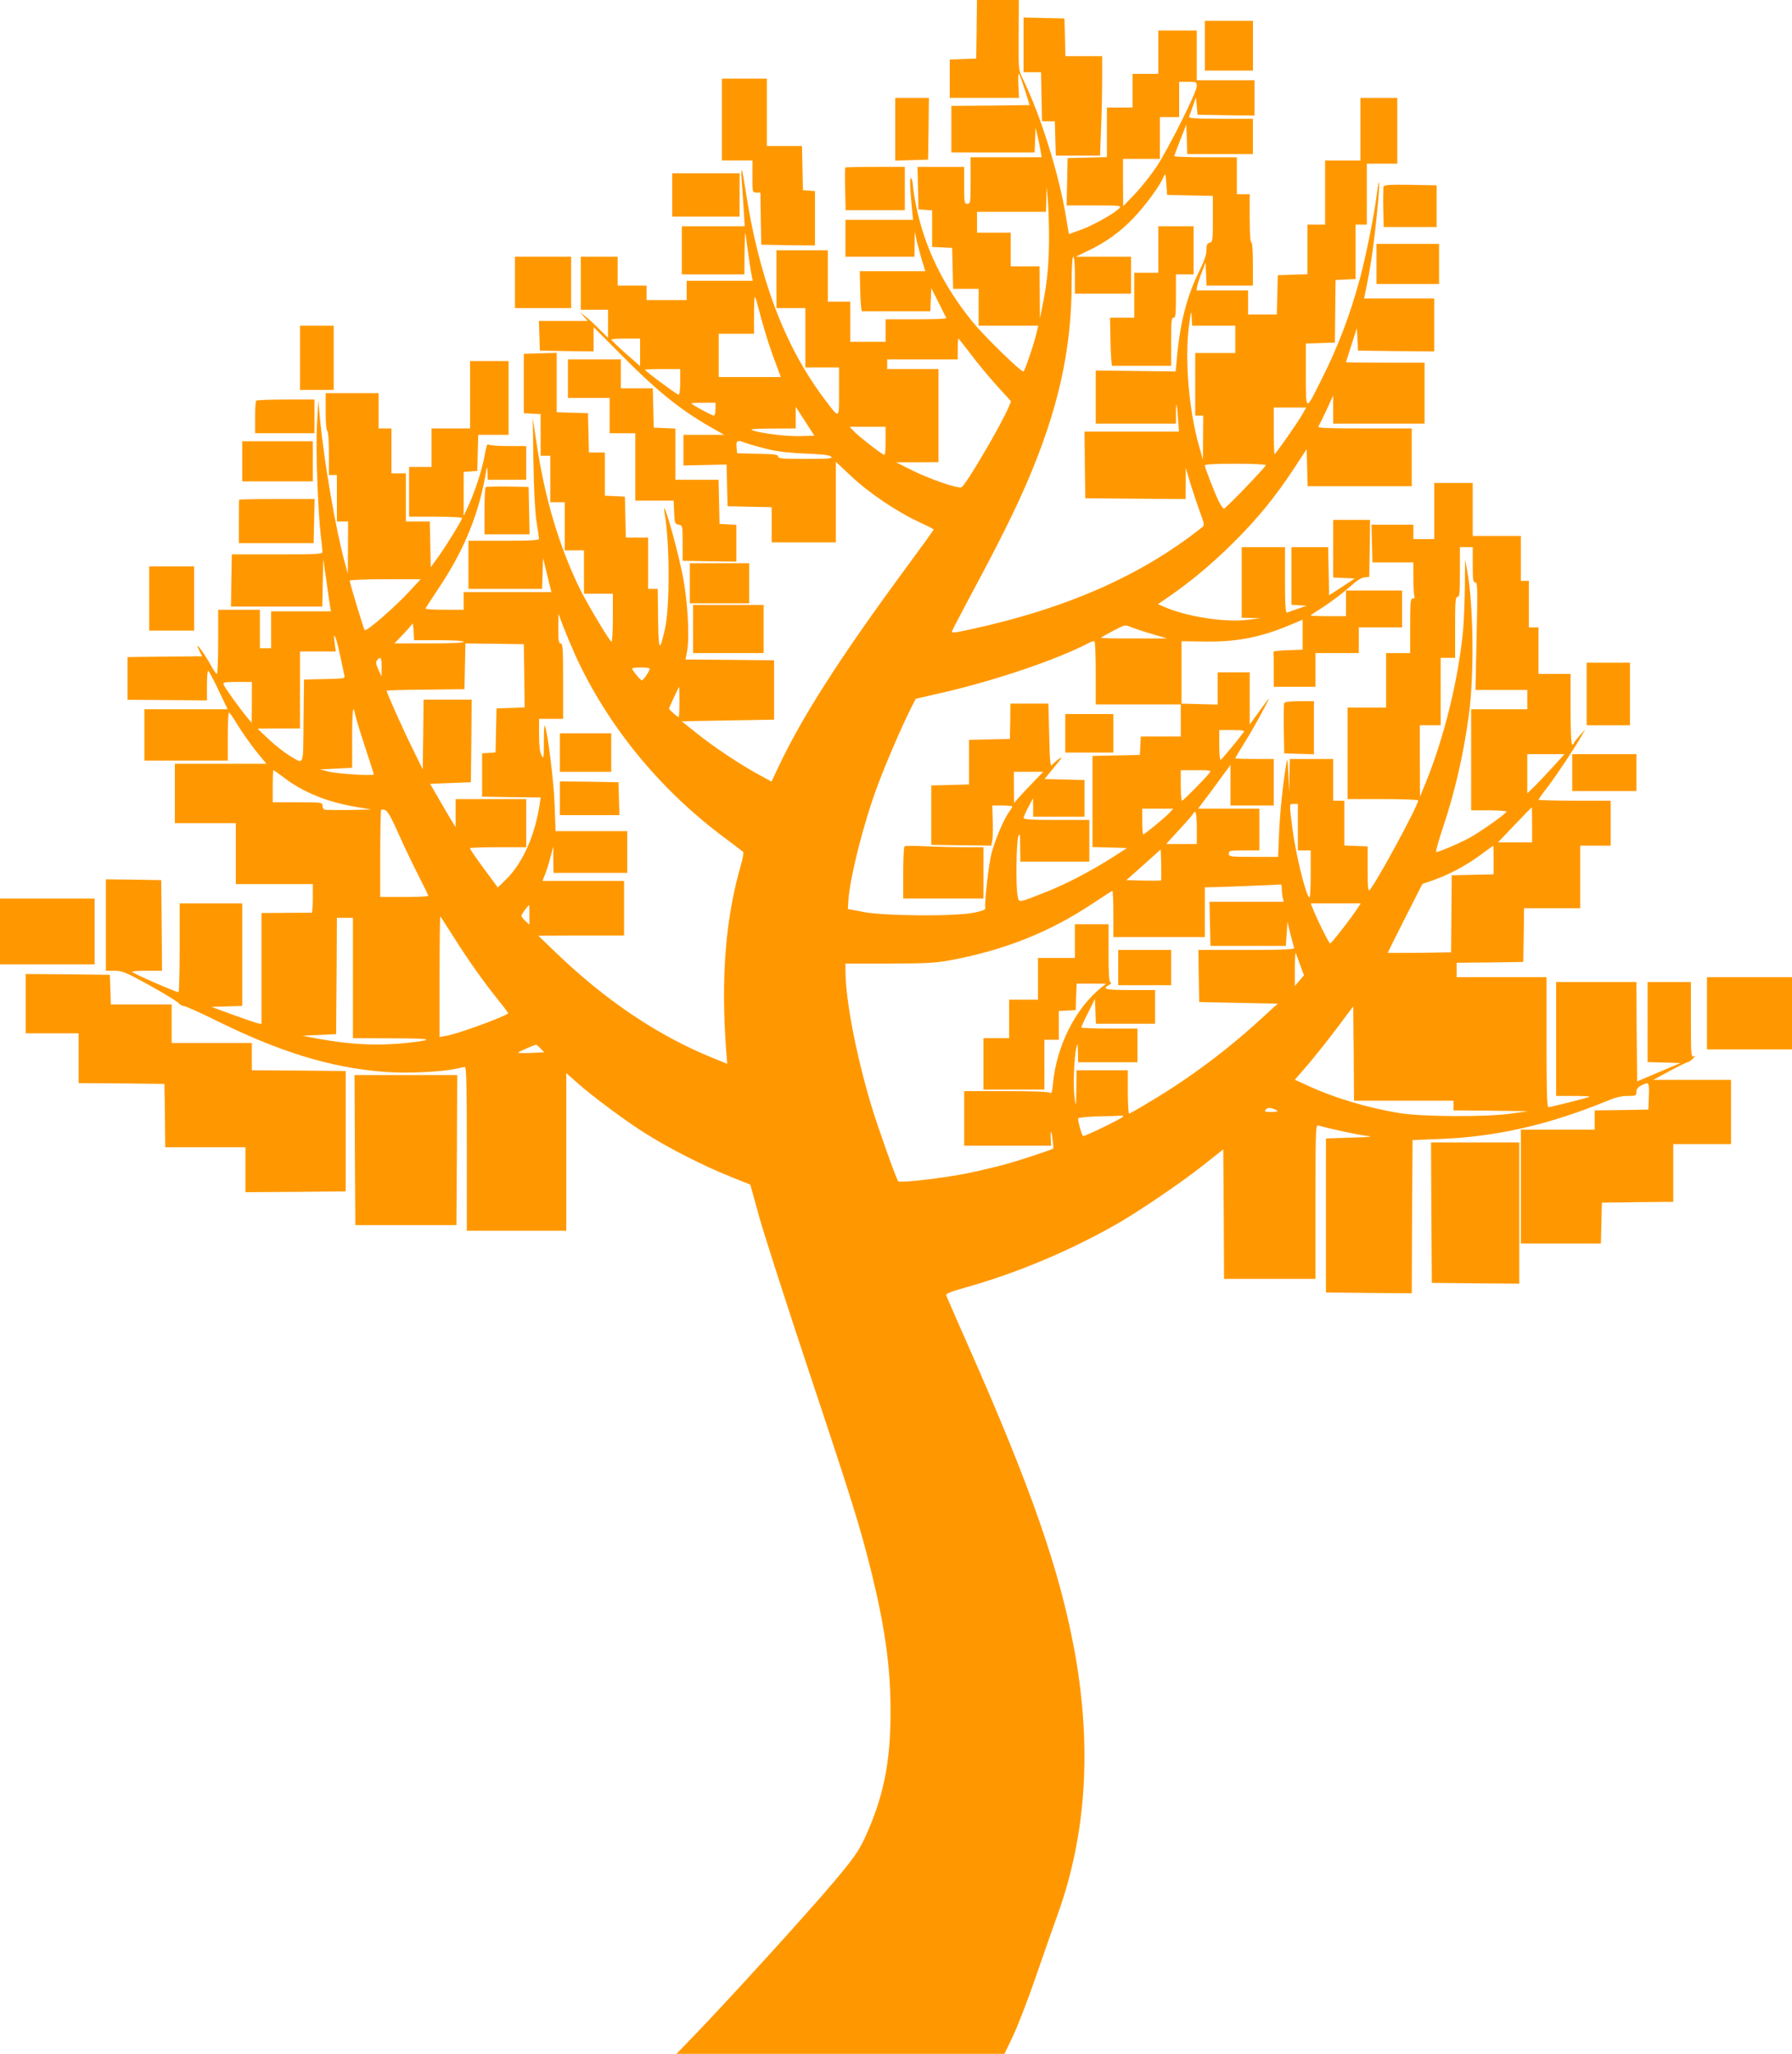 <?xml version="1.0" standalone="no"?>
<!DOCTYPE svg PUBLIC "-//W3C//DTD SVG 20010904//EN"
 "http://www.w3.org/TR/2001/REC-SVG-20010904/DTD/svg10.dtd">
<svg version="1.0" xmlns="http://www.w3.org/2000/svg"
 width="1117pt" height="1280pt" viewBox="0 0 1117 1280"
 preserveAspectRatio="xMidYMid meet">
<g transform="translate(0,1280) scale(0.1,-0.1)"
fill="#ff9800" stroke="none">
<path d="M6088 12618 l-3 -183 -82 -3 -83 -3 0 -119 0 -120 216 0 216 0 -4 75
c-2 41 -1 75 3 75 3 0 19 -44 36 -97 l31 -98 -244 -3 -244 -2 0 -145 0 -145
260 0 259 0 3 78 3 77 12 -52 c7 -29 16 -71 19 -93 l7 -40 -222 0 -221 0 0
-145 c0 -138 -1 -145 -20 -145 -19 0 -20 7 -20 115 l0 115 -146 0 -145 0 3
-132 3 -133 43 -3 42 -3 0 -114 0 -114 63 -3 62 -3 3 -127 3 -128 79 0 80 0 0
-115 0 -115 186 0 186 0 -8 -32 c-13 -64 -75 -247 -84 -253 -12 -8 -247 221
-321 313 -183 227 -296 461 -349 721 -11 55 -20 112 -20 128 0 15 -5 35 -11
43 -10 15 -7 -73 7 -207 l5 -53 -210 0 -211 0 0 -115 0 -115 215 0 215 0 1 78
1 77 13 -60 c8 -33 23 -88 33 -122 l20 -63 -204 0 -205 0 3 -125 c2 -69 6
-125 11 -125 4 0 101 0 217 0 l209 0 3 73 3 72 45 -90 c25 -49 46 -93 48 -97
2 -5 -82 -8 -187 -8 l-191 0 0 -70 0 -70 -110 0 -110 0 0 125 0 125 -70 0 -70
0 0 160 0 160 -160 0 -160 0 0 -180 0 -180 90 0 90 0 0 -185 0 -185 105 0 105
0 0 -151 c0 -177 6 -175 -99 -35 -245 328 -404 756 -486 1305 -9 58 -18 107
-21 110 -4 4 -4 -30 0 -74 3 -44 8 -124 12 -177 l6 -98 -196 0 -196 0 0 -150
0 -150 195 0 195 0 1 143 c1 78 4 129 6 112 11 -89 35 -253 40 -272 l5 -23
-206 0 -206 0 0 -60 0 -60 -125 0 -125 0 0 45 0 45 -90 0 -90 0 0 90 0 90
-115 0 -115 0 0 -165 0 -165 85 0 85 0 0 -87 0 -88 -53 52 c-28 29 -68 65 -87
80 l-35 27 24 -27 24 -27 -152 0 -152 0 3 -92 3 -93 168 -3 167 -2 0 76 0 76
163 -164 c226 -230 375 -350 562 -457 l89 -51 -127 0 -127 0 0 -96 0 -95 135
3 134 3 3 -130 3 -130 138 -3 137 -3 0 -109 0 -110 200 0 200 0 0 251 0 251
93 -87 c109 -104 284 -222 419 -285 54 -25 98 -47 98 -50 0 -3 -80 -113 -177
-245 -407 -553 -645 -924 -790 -1233 l-44 -93 -77 42 c-116 63 -286 176 -390
260 l-93 74 288 5 288 5 0 185 0 185 -276 3 -276 2 10 53 c17 94 2 336 -32
492 -42 200 -130 497 -108 365 32 -187 33 -580 2 -718 -34 -152 -40 -143 -43
61 l-2 187 -30 0 -30 0 0 160 0 160 -70 0 -69 0 -3 128 -3 127 -62 3 -63 3 0
134 0 135 -50 0 -49 0 -3 123 -3 122 -97 3 -98 3 0 185 0 185 -102 -3 -103 -3
0 -185 0 -185 53 -3 52 -3 0 -130 0 -129 30 0 30 0 0 -145 0 -145 45 0 45 0 0
-150 0 -150 60 0 60 0 0 -135 0 -135 90 0 90 0 0 -150 c0 -82 -4 -150 -8 -150
-10 0 -148 231 -195 325 -130 265 -220 564 -272 910 l-24 160 4 -275 c3 -174
10 -310 19 -370 9 -52 15 -101 16 -107 0 -10 -50 -13 -220 -13 l-220 0 0 -150
0 -150 230 0 229 0 3 96 3 97 26 -107 26 -106 -274 0 -273 0 0 -55 0 -55 -121
0 c-66 0 -119 3 -117 8 2 4 40 63 86 132 162 243 253 473 295 740 2 14 5 4 6
-22 l1 -48 120 0 120 0 0 105 0 105 -113 0 c-62 0 -118 5 -123 10 -7 7 -14
-15 -23 -67 -14 -84 -63 -235 -105 -323 l-26 -55 0 137 0 137 43 3 42 3 3 113
3 112 94 0 95 0 0 230 0 230 -120 0 -120 0 0 -210 0 -210 -120 0 -120 0 0
-120 0 -120 -70 0 -70 0 0 -155 0 -155 165 0 c91 0 165 -4 165 -8 0 -13 -91
-162 -146 -239 l-49 -68 -3 143 -3 142 -74 0 -75 0 0 150 0 150 -45 0 -45 0 0
140 0 140 -40 0 -40 0 0 110 0 110 -165 0 -165 0 0 -114 c0 -66 4 -117 10
-121 6 -4 10 -62 10 -141 l0 -134 25 0 25 0 0 -145 0 -145 35 0 35 0 -1 -162
-1 -163 -19 70 c-56 206 -126 610 -153 880 l-12 130 -8 -148 c-9 -149 5 -532
24 -700 6 -45 10 -89 10 -97 0 -13 -38 -15 -282 -15 l-283 0 -3 -162 -2 -163
284 0 285 0 3 148 3 147 19 -130 c10 -71 20 -145 23 -162 l6 -33 -187 0 -186
0 0 -115 0 -115 -35 0 -35 0 0 120 0 120 -130 0 -130 0 0 -200 c0 -110 -4
-200 -8 -200 -5 0 -22 24 -37 53 -49 89 -112 169 -70 87 l15 -30 -232 -2 -233
-3 0 -133 0 -133 248 -2 247 -2 0 93 c0 50 3 92 8 91 4 0 33 -54 64 -120 l57
-119 -259 0 -260 0 0 -160 0 -160 260 0 260 0 0 150 c0 83 3 150 8 150 4 -1
29 -37 55 -81 27 -44 78 -116 113 -160 l65 -79 -286 0 -285 0 0 -185 0 -185
190 0 190 0 0 -190 0 -190 240 0 240 0 0 -90 c0 -50 -3 -89 -8 -89 -4 1 -76 1
-159 0 l-153 -1 0 -346 0 -346 -27 6 c-16 4 -86 28 -157 54 l-128 47 96 3 96
3 0 319 0 320 -195 0 -195 0 0 -274 c0 -151 -3 -277 -7 -279 -8 -4 -276 112
-289 126 -4 4 36 7 89 7 l97 0 -2 283 -3 282 -172 3 -173 2 0 -285 0 -285 53
0 c49 0 69 -8 218 -90 90 -50 171 -100 181 -110 9 -11 24 -20 34 -20 10 0 95
-38 189 -84 409 -203 726 -300 1061 -326 142 -11 356 -1 449 20 22 5 46 10 53
10 9 0 12 -109 12 -510 l0 -510 310 0 310 0 0 491 0 491 69 -61 c97 -86 311
-245 433 -320 143 -90 358 -199 514 -261 l131 -53 57 -206 c32 -113 172 -548
311 -966 272 -816 319 -968 390 -1256 84 -345 117 -588 116 -864 0 -307 -44
-526 -158 -774 -37 -83 -76 -138 -197 -281 -166 -197 -652 -731 -875 -962
l-104 -108 1022 0 1022 0 50 104 c28 57 93 224 144 372 51 148 114 327 140
399 176 491 211 1033 105 1625 -92 509 -272 1026 -670 1925 -71 160 -130 296
-132 303 -2 10 34 24 117 47 314 88 644 225 940 393 135 76 413 265 545 370
l125 99 3 -403 2 -404 285 0 285 0 0 481 c0 453 1 480 18 475 54 -17 243 -58
296 -64 51 -6 36 -8 -94 -12 l-155 -5 0 -480 0 -480 267 -3 268 -2 2 477 3
478 175 7 c347 13 678 89 1043 239 47 20 87 29 123 29 51 0 54 1 54 25 0 17 9
29 30 40 49 25 51 22 48 -67 l-3 -83 -167 -3 -168 -2 0 -60 0 -60 -230 0 -230
0 0 -355 0 -355 250 0 249 0 3 128 3 127 223 3 222 2 0 180 0 180 180 0 180 0
0 200 0 200 -242 0 -243 0 102 55 c56 30 107 55 113 55 5 0 20 10 32 22 16 16
17 20 5 15 -16 -6 -17 13 -17 228 l0 235 -135 0 -135 0 0 -250 0 -249 103 -3
102 -3 -135 -57 -135 -57 -3 310 -2 309 -250 0 -250 0 0 -355 0 -355 107 0
c58 0 104 -2 102 -5 -6 -5 -242 -65 -258 -65 -8 0 -11 119 -11 405 l0 405
-280 0 -280 0 0 45 0 45 208 2 207 3 3 168 2 167 175 0 175 0 0 195 0 195 95
0 95 0 0 140 0 140 -225 0 c-124 0 -225 3 -225 6 0 3 26 40 59 82 58 77 167
241 210 317 l23 40 -36 -40 c-19 -22 -35 -43 -36 -47 0 -5 -4 -8 -10 -8 -6 0
-10 80 -10 220 l0 220 -100 0 -100 0 0 145 0 145 -30 0 -30 0 0 145 0 145 -25
0 -25 0 0 140 0 140 -150 0 -150 0 0 165 0 165 -120 0 -120 0 0 -175 0 -175
-65 0 -65 0 0 45 0 45 -130 0 -131 0 3 -117 3 -118 128 0 127 0 0 -97 c0 -53
3 -103 6 -112 4 -11 1 -16 -10 -16 -14 0 -16 -21 -16 -170 l0 -170 -75 0 -75
0 0 -170 0 -170 -120 0 -120 0 0 -285 0 -285 220 0 c121 0 220 -4 220 -8 0
-33 -263 -518 -303 -559 -9 -10 -12 20 -12 130 l0 142 -72 3 -73 3 0 139 0
140 -35 0 -35 0 0 130 0 130 -135 0 -135 0 -2 -102 -2 -103 -5 110 c-5 100 -7
105 -14 60 -22 -136 -38 -294 -44 -427 l-6 -148 -154 0 c-146 0 -153 1 -153
20 0 19 7 20 95 20 l95 0 0 130 0 130 -191 0 -191 0 36 48 c20 26 66 87 101
136 l65 89 0 -126 0 -127 135 0 135 0 0 145 0 145 -120 0 c-66 0 -120 2 -120
4 0 3 26 47 58 98 61 96 177 312 145 268 -10 -13 -39 -53 -65 -89 l-48 -66 0
163 0 162 -100 0 -100 0 0 -100 0 -101 -112 3 -113 3 0 195 0 194 140 -2 c199
-4 352 25 536 103 l79 33 0 -94 0 -93 -92 -3 c-51 -2 -92 -6 -90 -10 1 -5 2
-55 2 -113 l0 -105 130 0 130 0 0 105 0 105 135 0 135 0 0 80 0 80 135 0 135
0 0 115 0 115 -175 0 -175 0 0 -80 0 -80 -110 0 c-60 0 -110 2 -110 4 0 2 24
19 53 37 62 38 156 109 212 160 23 21 53 39 70 41 l30 3 3 178 2 177 -115 0
-115 0 0 -180 0 -179 68 -3 67 -3 -80 -53 -80 -52 -3 150 -3 150 -114 0 -115
0 0 -179 0 -180 48 -3 47 -3 -55 -19 c-30 -10 -61 -21 -67 -24 -10 -3 -13 41
-13 202 l0 206 -135 0 -135 0 0 -220 0 -220 58 -1 57 -2 -80 -10 c-141 -17
-378 20 -518 81 l-39 17 79 54 c135 94 263 202 393 331 148 147 259 283 373
456 l82 125 3 -115 3 -116 324 0 325 0 0 180 0 180 -296 0 c-236 0 -294 3
-286 13 5 6 28 53 51 102 l41 90 0 -87 0 -88 285 0 285 0 0 190 0 190 -245 0
c-135 0 -245 1 -245 3 0 1 16 49 34 107 l34 105 4 -70 3 -70 238 -3 237 -2 0
165 0 165 -219 0 -218 0 18 88 c25 124 46 272 64 460 18 180 15 239 -4 92 -17
-130 -66 -372 -101 -505 -63 -235 -137 -431 -244 -643 -100 -199 -95 -200 -96
30 l0 197 90 3 91 3 2 195 2 195 63 3 62 3 0 169 0 170 35 0 35 0 0 190 0 190
95 0 95 0 0 205 0 205 -115 0 -115 0 0 -195 0 -195 -110 0 -110 0 0 -200 0
-200 -55 0 -55 0 0 -155 0 -154 -92 -3 -93 -3 -3 -122 -3 -123 -89 0 -90 0 0
75 0 75 -161 0 -161 0 5 28 c3 15 16 54 29 87 l23 60 3 -72 3 -73 144 0 145 0
0 135 c0 83 -4 135 -10 135 -6 0 -10 57 -10 150 l0 150 -40 0 -40 0 0 115 0
115 -195 0 c-107 0 -195 3 -195 7 0 4 17 50 38 103 l37 94 3 -92 3 -92 204 0
205 0 0 110 0 110 -201 0 c-157 0 -200 3 -197 13 3 6 13 36 24 66 l19 55 5
-55 5 -54 178 -3 177 -2 0 110 0 110 -180 0 -180 0 0 155 0 155 -120 0 -120 0
0 -135 0 -135 -80 0 -80 0 0 -105 0 -105 -80 0 -80 0 0 -155 0 -154 -122 -3
-123 -3 -3 -147 -3 -148 172 0 c152 0 170 -2 159 -15 -25 -30 -159 -106 -237
-135 l-80 -29 -18 107 c-44 269 -159 637 -270 862 -26 55 -27 55 -25 273 l1
217 -130 0 -131 0 -2 -182z m1372 -355 c0 -37 -176 -388 -251 -502 -34 -51
-95 -128 -135 -170 l-73 -76 -1 148 0 147 115 0 115 0 0 130 0 130 60 0 60 0
0 110 0 110 55 0 c53 0 55 -1 55 -27z m-42 -681 l142 -3 0 -143 c0 -135 -1
-144 -20 -149 -16 -4 -20 -14 -20 -46 0 -28 -13 -66 -39 -119 -78 -155 -121
-313 -142 -522 l-11 -115 -249 3 -249 3 0 -166 0 -165 250 0 250 0 0 62 c0 83
6 70 13 -29 l6 -83 -295 0 -294 0 2 -207 3 -208 313 -3 312 -2 1 97 0 98 28
-95 c16 -52 43 -133 60 -179 29 -79 30 -85 13 -98 -381 -302 -848 -507 -1450
-637 -101 -22 -113 -22 -107 -8 3 10 62 121 129 247 162 302 260 499 334 670
198 459 282 834 282 1256 0 99 4 159 10 159 6 0 10 -45 10 -115 l0 -115 175 0
175 0 0 115 0 115 -172 0 -172 0 74 36 c115 55 199 116 286 206 74 78 159 193
187 255 11 26 12 23 17 -42 l5 -70 143 -3z m-879 -234 c1 -171 -10 -303 -39
-443 l-18 -90 -1 163 -1 162 -90 0 -90 0 0 105 0 105 -105 0 -105 0 0 65 0 65
215 0 215 0 2 78 1 77 7 -65 c4 -36 8 -136 9 -222z m-1819 -440 c34 -133 74
-265 109 -355 l38 -103 -193 0 -194 0 0 135 0 135 110 0 110 0 0 115 c0 63 2
115 5 115 2 0 9 -19 15 -42z m2846 -138 l134 0 0 -85 0 -85 -125 0 -125 0 0
-195 0 -195 25 0 25 0 -1 -137 -1 -138 -24 85 c-64 224 -90 542 -63 750 13 94
14 99 17 53 l3 -53 135 0z m-3576 -166 l0 -86 -37 33 c-81 69 -143 128 -143
133 0 3 41 6 90 6 l90 0 0 -86z m2061 -11 c40 -54 113 -142 162 -196 l89 -98
-13 -32 c-44 -108 -271 -494 -296 -504 -23 -9 -200 52 -308 106 l-100 50 133
0 132 1 0 290 0 290 -160 0 -160 0 0 30 0 30 220 0 220 0 0 65 c0 36 2 65 4
65 2 0 36 -44 77 -97z m-1811 -173 c0 -44 -4 -80 -10 -80 -10 0 -210 148 -210
156 0 2 50 4 110 4 l110 0 0 -80z m220 -170 c0 -22 -5 -40 -11 -40 -12 0 -139
69 -139 76 0 2 34 4 75 4 l75 0 0 -40z m531 -168 c-85 -3 -254 18 -302 37 -17
7 17 10 124 10 l147 1 0 67 0 68 58 -90 58 -90 -85 -3z m3124 131 c-32 -55
-164 -243 -170 -243 -3 0 -5 65 -5 145 l0 145 101 0 101 0 -27 -47z m-2595
-164 c0 -69 -3 -88 -12 -83 -35 20 -157 116 -182 143 l-30 31 112 0 112 0 0
-91z m-727 -50 c59 -14 143 -23 234 -26 103 -4 146 -10 154 -19 10 -12 -16
-14 -160 -14 -144 0 -171 2 -171 15 0 12 -23 15 -127 17 l-128 3 -3 28 c-6 53
1 58 58 36 27 -10 92 -28 143 -40z m3097 -98 c0 -11 -250 -271 -261 -271 -5 0
-18 19 -30 41 -25 50 -89 214 -89 229 0 6 65 10 190 10 105 0 190 -4 190 -9z
m1290 -621 c0 -93 2 -110 16 -110 14 0 15 -34 8 -335 l-7 -335 161 0 162 0 0
-60 0 -60 -175 0 -175 0 0 -315 0 -315 110 0 c61 0 110 -4 110 -8 0 -11 -137
-109 -217 -156 -58 -34 -201 -96 -221 -96 -5 0 13 64 39 143 76 224 131 461
164 707 35 250 30 689 -10 905 l-13 70 -1 -165 c-1 -91 -6 -214 -11 -275 -29
-308 -117 -668 -234 -955 l-35 -85 -1 223 0 222 65 0 65 0 0 210 0 210 45 0
45 0 0 190 c0 162 2 190 15 190 13 0 15 24 15 155 l0 155 40 0 40 0 0 -110z
m-6620 -157 c-95 -104 -275 -261 -287 -250 -6 7 -93 293 -93 308 0 5 96 9 221
9 l221 0 -62 -67z m1023 -400 c201 -443 530 -846 940 -1149 56 -42 105 -79
109 -83 4 -4 -1 -38 -12 -76 -98 -336 -127 -705 -94 -1157 l7 -88 -88 36
c-340 137 -668 357 -980 657 l-110 106 268 1 267 0 0 170 0 170 -254 0 -255 0
15 37 c9 20 24 69 34 107 l19 71 0 -82 1 -83 230 0 230 0 0 130 0 130 -223 0
-224 0 -6 168 c-5 148 -47 475 -62 490 -3 3 -5 -44 -5 -104 0 -103 -1 -107
-15 -80 -10 19 -15 59 -15 127 l0 99 75 0 75 0 0 235 c0 202 -2 235 -15 235
-12 0 -15 17 -15 93 l1 92 28 -75 c16 -41 49 -121 74 -177z m-848 87 c97 0
155 -4 155 -10 0 -6 -79 -10 -216 -10 l-216 0 54 56 c29 30 55 61 58 67 3 7 6
-14 8 -45 l3 -58 154 0z m4445 39 l95 -28 -209 0 c-115 -1 -207 2 -204 5 4 3
39 23 79 44 71 37 73 37 108 22 20 -8 79 -28 131 -43z m-5061 -129 c12 -58 24
-115 27 -127 6 -22 5 -22 -122 -25 l-129 -3 -3 -259 c-3 -293 7 -271 -91 -213
-29 18 -86 62 -125 99 l-71 67 133 1 132 0 0 240 0 240 111 0 112 0 -7 53
c-12 86 9 41 33 -73z m4711 -116 l0 -194 265 0 265 0 0 -100 0 -100 -125 0
-124 0 -3 -57 -3 -58 -147 -3 -148 -3 0 -284 0 -284 107 -3 108 -3 -82 -53
c-145 -92 -288 -167 -420 -220 -183 -72 -170 -70 -180 -25 -12 57 -8 344 5
373 9 21 11 9 11 -67 l1 -93 215 0 215 0 0 130 0 130 -205 0 c-158 0 -205 3
-205 13 1 6 14 37 30 67 l29 55 1 -57 0 -58 160 0 160 0 0 115 0 114 -125 3
-124 3 61 75 c45 54 54 68 32 53 -17 -12 -37 -30 -45 -39 -12 -15 -15 9 -19
182 l-5 199 -118 0 -119 0 -1 -110 -2 -110 -127 -3 -128 -3 0 -139 0 -139
-117 -3 -118 -3 0 -185 0 -185 187 -3 187 -2 6 33 c4 18 5 75 3 125 l-3 92 63
0 c34 0 62 -3 62 -6 0 -3 -9 -19 -21 -35 -33 -47 -85 -169 -108 -255 -19 -71
-46 -313 -39 -345 2 -8 -23 -18 -72 -27 -116 -24 -552 -21 -685 4 l-100 19 3
50 c10 150 95 485 182 718 50 136 153 374 208 483 l30 59 148 34 c330 74 731
209 929 313 16 9 33 14 37 11 5 -2 8 -92 8 -199z m-3562 -16 l2 -197 -87 -3
-88 -3 -3 -137 -3 -137 -42 -3 -42 -3 0 -135 0 -135 183 -3 182 -2 -6 -43
c-30 -195 -106 -366 -209 -467 l-52 -51 -65 88 c-81 110 -108 149 -108 157 0
3 79 6 175 6 l175 0 0 150 0 150 -220 0 -220 0 0 -87 0 -88 -22 35 c-12 19
-47 80 -79 135 l-58 100 127 5 127 5 3 258 2 257 -150 0 -150 0 -2 -217 -3
-218 -66 135 c-59 119 -159 343 -159 355 0 3 109 6 243 7 l242 3 3 143 3 142
182 -2 182 -3 3 -197z m-889 55 l-1 -58 -20 43 c-15 34 -17 46 -7 58 21 26 29
14 28 -43z m1671 -10 c0 -14 -40 -73 -49 -73 -9 0 -61 64 -61 74 0 3 25 6 55
6 30 0 55 -3 55 -7z m-2480 -210 l-1 -128 -29 35 c-44 52 -138 183 -146 203
-5 15 3 17 85 17 l91 0 0 -127z m2665 2 c0 -52 -2 -95 -5 -95 -7 1 -60 48 -60
53 0 5 61 137 63 137 1 0 2 -43 2 -95z m-2021 -79 c4 -19 31 -109 61 -200 30
-91 55 -168 55 -172 0 -11 -231 3 -285 18 l-50 13 100 5 100 5 0 183 c0 176 6
220 19 148z m5539 -108 c-39 -52 -135 -168 -143 -173 -6 -4 -10 30 -10 89 l0
96 81 0 c64 0 79 -3 72 -12z m1929 -215 c-39 -43 -91 -98 -116 -123 l-46 -44
0 122 0 122 116 0 116 0 -70 -77z m-7907 -73 c117 -88 264 -148 440 -178 l100
-17 -140 -3 c-76 -1 -145 0 -152 2 -7 3 -13 15 -13 26 0 19 -6 20 -155 20
l-155 0 0 100 c0 55 2 100 4 100 3 0 34 -22 71 -50z m5764 33 c-24 -32 -163
-173 -171 -173 -5 0 -8 43 -8 95 l0 95 96 0 c90 0 96 -1 83 -17z m-1096 -55
c-34 -35 -75 -79 -92 -98 l-30 -35 -1 98 0 97 92 0 91 0 -60 -62z m1647 -283
l0 -145 40 0 40 0 0 -152 c0 -88 -4 -148 -9 -142 -25 26 -85 274 -106 437 -19
152 -20 147 10 147 l25 0 0 -145z m1460 15 l0 -110 -107 0 -106 0 104 109 c57
60 105 109 107 110 1 1 2 -48 2 -109z m-7066 -56 c34 -76 90 -193 124 -260 34
-66 62 -124 62 -127 0 -4 -67 -7 -150 -7 l-150 0 0 268 c0 148 3 271 6 275 3
3 15 2 26 -2 14 -5 40 -51 82 -147z m4805 130 c-30 -32 -154 -134 -163 -134
-3 0 -6 36 -6 80 l0 80 97 0 96 0 -24 -26z m171 -94 l0 -100 -96 0 -95 0 83
91 c46 49 85 94 86 100 2 5 8 9 13 9 5 0 9 -45 9 -100z m1850 -200 l0 -89
-131 -3 -130 -3 -2 -240 -2 -240 -197 -3 c-109 -1 -198 -1 -198 0 0 2 49 99
108 216 l108 213 69 24 c99 35 199 88 291 155 43 32 80 59 82 59 1 1 2 -39 2
-89z m-2073 -127 c-3 -2 -52 -2 -110 -1 l-106 3 107 95 107 96 3 -94 c1 -52 1
-96 -1 -99z m753 -55 c0 -18 3 -43 6 -55 l6 -23 -231 0 -232 0 3 -137 3 -138
235 0 235 0 5 75 5 75 18 -75 c11 -41 21 -81 24 -87 4 -10 -60 -13 -296 -13
l-301 0 2 -162 3 -163 244 -5 245 -5 -95 -87 c-216 -199 -446 -371 -686 -515
-75 -46 -140 -83 -145 -83 -4 0 -8 61 -8 135 l0 135 -160 0 -160 0 -1 -117
c-2 -115 -2 -116 -11 -53 -10 69 -3 251 11 310 8 32 9 29 10 -27 l1 -63 185 0
185 0 0 105 0 105 -175 0 c-96 0 -175 3 -175 7 0 4 19 46 43 93 l42 85 3 -77
3 -78 184 0 185 0 0 105 0 105 -155 0 c-154 0 -180 6 -133 31 14 8 18 14 10
17 -9 3 -12 49 -12 183 l0 179 -105 0 -105 0 0 -105 0 -105 -115 0 -115 0 0
-130 0 -130 -90 0 -90 0 0 -120 0 -120 -80 0 -80 0 0 -160 0 -160 190 0 190 0
0 155 0 155 45 0 45 0 0 89 0 90 53 3 52 3 3 83 3 82 92 0 92 -1 -25 -19
c-165 -130 -285 -367 -307 -607 -4 -45 -9 -61 -16 -54 -7 7 -104 11 -274 11
l-263 0 0 -170 0 -170 271 0 271 0 -2 33 c-4 63 3 71 10 12 5 -33 7 -61 5 -63
-6 -6 -182 -65 -280 -93 -55 -16 -165 -42 -245 -59 -155 -32 -430 -64 -441
-52 -12 13 -126 334 -168 472 -96 321 -161 662 -161 842 l0 43 273 0 c220 0
291 4 372 19 339 62 622 174 888 350 67 44 125 82 130 84 4 2 7 -62 7 -142 l0
-146 285 0 285 0 0 155 0 155 53 1 c92 2 412 15 420 17 4 1 7 -13 7 -30z m474
-115 c-37 -59 -165 -223 -173 -223 -7 0 -89 165 -110 223 l-11 27 156 0 156 0
-18 -27z m-5164 -45 l0 -61 -25 23 c-14 13 -25 28 -25 33 0 8 41 65 48 66 1 1
2 -27 2 -61z m-472 -138 c88 -140 184 -276 279 -394 35 -43 62 -80 61 -81 -28
-24 -321 -131 -390 -141 l-38 -7 0 378 c0 208 2 376 5 374 2 -3 39 -61 83
-129z m-628 -255 l0 -375 243 -1 c250 0 278 -8 99 -28 -185 -20 -354 -12 -562
26 l-95 18 105 5 105 5 3 363 2 362 50 0 50 0 0 -375z m5905 79 l23 -62 -28
-33 -29 -34 0 110 c0 61 3 103 6 95 3 -8 16 -43 28 -76z m645 -844 l310 0 0
-30 0 -30 233 -2 232 -3 -105 -15 c-151 -22 -550 -20 -690 2 -206 33 -422 98
-593 179 l-66 30 80 92 c43 51 125 153 182 229 l102 136 3 -294 2 -294 310 0z
m-5381 326 l23 -24 -81 -4 c-45 -2 -81 -1 -81 2 0 4 95 46 111 49 3 1 16 -10
28 -23z m4591 -387 c10 -5 -2 -8 -34 -9 -42 0 -47 2 -36 15 13 15 36 13 70 -6z
m-960 -38 c0 -8 -231 -121 -248 -121 -7 0 -32 84 -32 110 0 5 62 11 138 13 75
1 138 4 140 5 1 1 2 -2 2 -7z"/>
<path d="M7220 11245 l0 -145 -75 0 -75 0 0 -140 0 -140 -75 0 -76 0 3 -150
c2 -83 6 -150 11 -150 4 0 88 0 187 0 l180 0 0 150 c0 127 2 150 15 150 13 0
15 22 15 135 l0 135 55 0 55 0 0 150 0 150 -110 0 -110 0 0 -145z"/>
<path d="M3490 8110 l0 -120 160 0 160 0 0 120 0 120 -160 0 -160 0 0 -120z"/>
<path d="M3490 7825 l0 -105 185 0 186 0 -3 103 -3 102 -182 3 -183 2 0 -105z"/>
<path d="M6640 8230 l0 -120 150 0 150 0 0 120 0 120 -150 0 -150 0 0 -120z"/>
<path d="M5638 7525 c-5 -5 -8 -80 -8 -167 l0 -158 250 0 250 0 0 160 0 160
-123 0 c-68 0 -177 3 -243 6 -65 4 -122 3 -126 -1z"/>
<path d="M6970 6770 l0 -110 165 0 165 0 0 110 0 110 -165 0 -165 0 0 -110z"/>
<path d="M6380 12520 l0 -170 55 0 54 0 3 -152 3 -153 40 -1 40 0 3 -107 3
-107 138 0 138 0 6 167 c4 91 7 231 7 310 l0 143 -115 0 -114 0 -3 118 -3 117
-127 3 -128 3 0 -171z"/>
<path d="M7510 12515 l0 -155 150 0 150 0 0 155 0 155 -150 0 -150 0 0 -155z"/>
<path d="M4500 12055 l0 -255 95 0 95 0 0 -100 c0 -100 0 -100 25 -100 l25 0
2 -162 3 -163 168 -3 167 -2 0 169 0 170 -37 3 -38 3 -3 138 -3 137 -109 0
-110 0 0 210 0 210 -140 0 -140 0 0 -255z"/>
<path d="M5580 11995 l0 -196 103 3 102 3 3 193 2 192 -105 0 -105 0 0 -195z"/>
<path d="M5269 11756 c-2 -2 -3 -63 -1 -135 l3 -131 185 0 184 0 0 135 0 135
-183 0 c-101 0 -186 -2 -188 -4z"/>
<path d="M4190 11585 l0 -135 210 0 210 0 0 135 0 135 -210 0 -210 0 0 -135z"/>
<path d="M8624 11637 c-2 -7 -3 -67 -2 -133 l3 -119 165 0 165 0 0 130 0 130
-163 3 c-128 2 -164 0 -168 -11z"/>
<path d="M8580 11155 l0 -125 195 0 195 0 0 125 0 125 -195 0 -195 0 0 -125z"/>
<path d="M3210 11040 l0 -160 175 0 175 0 0 160 0 160 -175 0 -175 0 0 -160z"/>
<path d="M1870 10570 l0 -200 105 0 105 0 0 200 0 200 -105 0 -105 0 0 -200z"/>
<path d="M3540 10440 l0 -120 130 0 130 0 0 -110 0 -110 80 0 80 0 0 -210 0
-210 120 0 119 0 3 -72 c3 -69 4 -73 28 -78 25 -5 25 -6 25 -115 l0 -110 168
-3 167 -2 0 114 0 115 -52 3 -53 3 -3 138 -3 137 -134 0 -135 0 0 160 0 159
-67 3 -68 3 -3 123 -3 122 -99 0 -100 0 0 90 0 90 -165 0 -165 0 0 -120z"/>
<path d="M1597 10303 c-4 -3 -7 -51 -7 -105 l0 -98 185 0 185 0 0 105 0 105
-178 0 c-98 0 -182 -3 -185 -7z"/>
<path d="M1510 9925 l0 -125 220 0 220 0 0 125 0 125 -220 0 -220 0 0 -125z"/>
<path d="M3027 9764 c-4 -4 -7 -72 -7 -151 l0 -143 140 0 141 0 -3 148 -3 147
-131 3 c-71 1 -133 -1 -137 -4z"/>
<path d="M1490 9685 c0 -3 -1 -65 -1 -137 l0 -133 233 0 233 0 3 138 3 137
-236 0 c-129 0 -235 -2 -235 -5z"/>
<path d="M4300 9165 l0 -125 185 0 185 0 0 125 0 125 -185 0 -185 0 0 -125z"/>
<path d="M930 9070 l0 -200 140 0 140 0 0 200 0 200 -140 0 -140 0 0 -200z"/>
<path d="M4320 8880 l0 -150 220 0 220 0 0 150 0 150 -220 0 -220 0 0 -150z"/>
<path d="M9890 8475 l0 -195 135 0 135 0 0 195 0 195 -135 0 -135 0 0 -195z"/>
<path d="M8004 8417 c-2 -7 -3 -80 -2 -162 l3 -150 93 -3 92 -3 0 166 0 165
-90 0 c-65 0 -92 -4 -96 -13z"/>
<path d="M9800 7985 l0 -115 200 0 200 0 0 115 0 115 -200 0 -200 0 0 -115z"/>
<path d="M0 6995 l0 -205 295 0 295 0 0 205 0 205 -295 0 -295 0 0 -205z"/>
<path d="M160 6545 l0 -185 165 0 165 0 0 -155 0 -155 268 -2 267 -3 3 -197 2
-198 250 0 250 0 0 -140 0 -140 313 2 312 3 0 375 0 375 -292 3 -293 2 0 85 0
85 -250 0 -250 0 0 120 0 120 -190 0 -189 0 -3 93 -3 92 -262 3 -263 2 0 -185z"/>
<path d="M10640 6485 l0 -225 265 0 265 0 0 225 0 225 -265 0 -265 0 0 -225z"/>
<path d="M2212 5633 l3 -468 315 0 315 0 3 468 2 467 -320 0 -320 0 2 -467z"/>
<path d="M8922 5243 l3 -438 273 -3 272 -2 0 440 0 440 -275 0 -275 0 2 -437z"/>
</g>
</svg>

